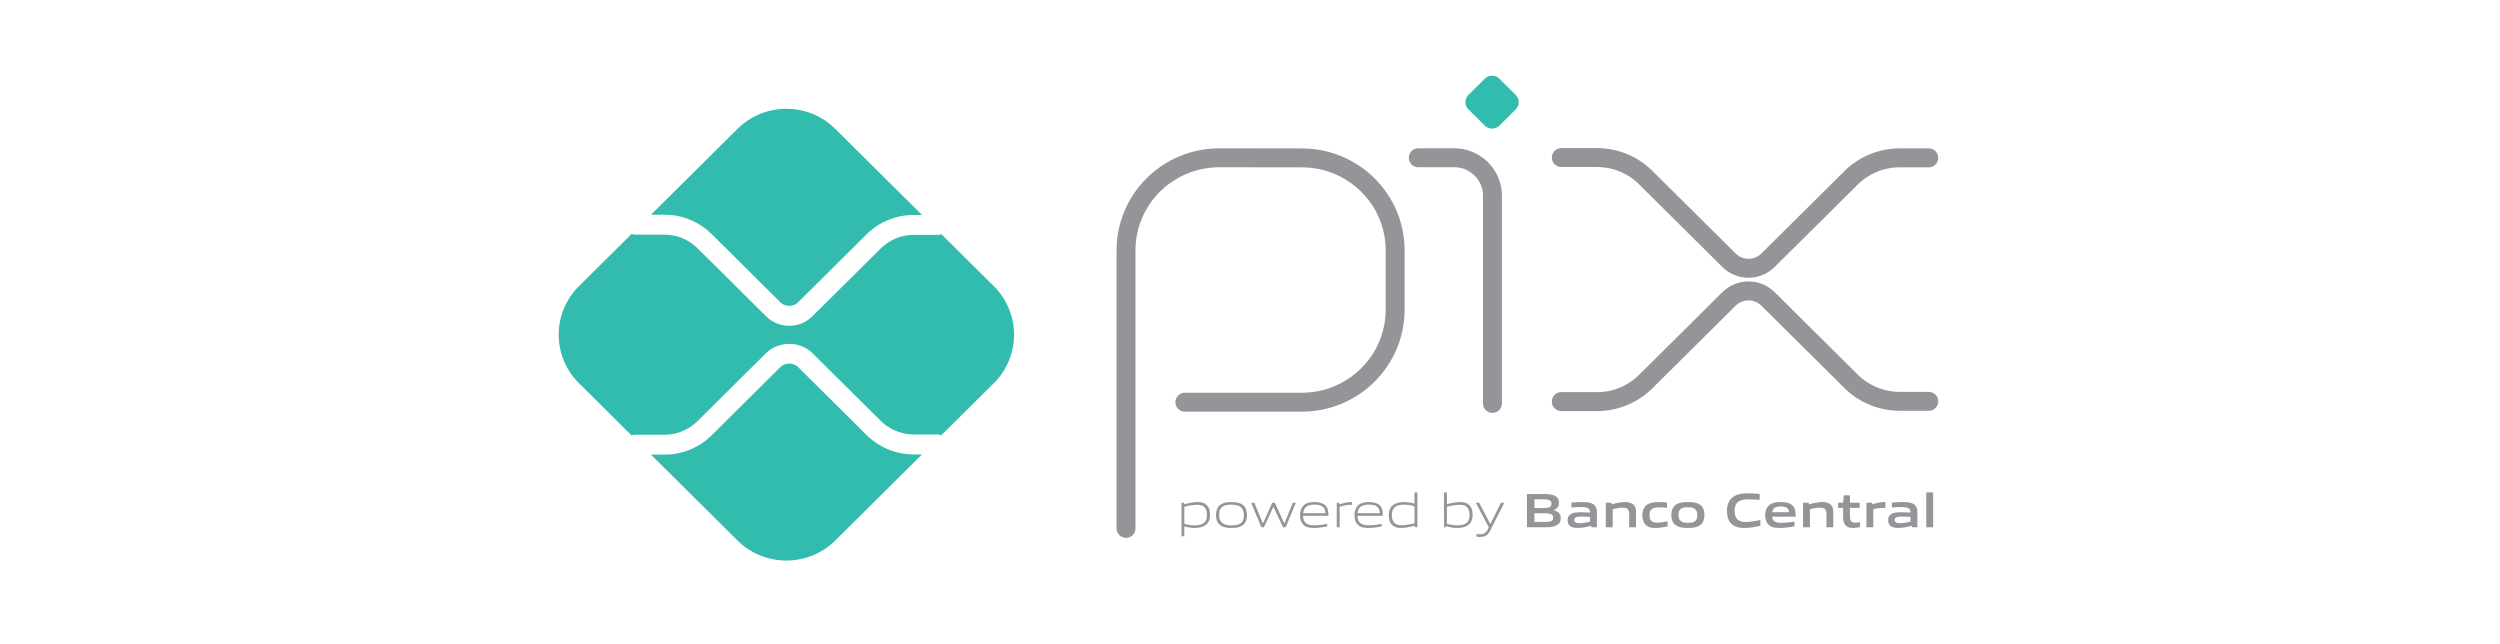 <svg width="264" height="68" fill="none" xmlns="http://www.w3.org/2000/svg"><path d="M118.906 55.802v-29.36c0-5.401 4.414-9.78 9.859-9.78l8.737.012c5.429.011 9.825 4.38 9.825 9.767v6.25c0 5.401-4.414 9.78-9.859 9.78h-12.346m24.647-25.814h3.79c2.234 0 4.046 1.798 4.046 4.015v21.93" stroke="#939598" stroke-width="2" stroke-miterlimit="10" stroke-linecap="round" stroke-linejoin="round"/><path d="M156.792 13.26l-1.719-1.706a1.078 1.078 0 010-1.532l1.718-1.704a1.099 1.099 0 011.546 0l1.718 1.704c.427.423.427 1.11 0 1.532l-1.719 1.706a1.098 1.098 0 01-1.544 0z" fill="#32BCAD"/><path d="M164.876 16.638h3.759c1.933 0 3.788.762 5.155 2.118l8.791 8.723a2.932 2.932 0 004.124 0l8.76-8.69a7.319 7.319 0 015.155-2.12h3.056m-38.8 25.741h3.759a7.321 7.321 0 005.155-2.117l8.791-8.723a2.932 2.932 0 014.124 0l8.76 8.69a7.319 7.319 0 005.155 2.119h3.056" stroke="#939598" stroke-width="2" stroke-miterlimit="10" stroke-linecap="round" stroke-linejoin="round"/><path d="M96.497 47.983a7.048 7.048 0 01-4.994-2.051l-7.212-7.156c-.506-.503-1.389-.502-1.895 0l-7.238 7.182a7.048 7.048 0 01-4.995 2.051h-1.42l9.133 9.062c2.852 2.83 7.477 2.83 10.33 0l9.16-9.088h-.869zM70.163 22.675c1.887 0 3.66.729 4.995 2.051l7.238 7.183c.521.517 1.372.52 1.895 0l7.212-7.156a7.048 7.048 0 014.994-2.052h.869l-9.16-9.088c-2.853-2.83-7.478-2.83-10.33 0l-9.134 9.062h1.421z" fill="#32BCAD"/><path d="M104.943 30.218l-5.536-5.492a1.062 1.062 0 01-.393.079h-2.517a4.994 4.994 0 00-3.494 1.436l-7.212 7.155a3.465 3.465 0 01-2.447 1.005 3.466 3.466 0 01-2.448-1.004l-7.238-7.182a4.994 4.994 0 00-3.495-1.436H67.07c-.132 0-.256-.031-.372-.075l-5.558 5.514a7.206 7.206 0 000 10.249l5.558 5.513c.116-.044.24-.074.372-.074h3.094a4.994 4.994 0 003.495-1.437l7.238-7.18c1.308-1.298 3.589-1.298 4.895 0l7.212 7.154a4.994 4.994 0 003.494 1.437h2.517c.14 0 .272.03.393.078l5.536-5.492a7.208 7.208 0 000-10.248" fill="#32BCAD"/><path d="M126.42 53.306c-.409 0-.884.098-1.354.205v1.79c.325.117.697.174 1.054.174.904 0 1.333-.303 1.333-1.093 0-.743-.351-1.076-1.033-1.076zm-1.659 3.323V53.09h.248l.026.154c.418-.097.997-.225 1.41-.225.337 0 .657.05.925.266.311.252.409.657.409 1.097 0 .462-.155.898-.579 1.139-.294.164-.692.23-1.049.23a3.8 3.8 0 01-1.085-.163v1.04h-.305zm5.288-3.334c-.904 0-1.307.283-1.307 1.072 0 .764.398 1.108 1.307 1.108.899 0 1.303-.277 1.303-1.067 0-.764-.398-1.113-1.303-1.113zm1.163 2.18c-.3.215-.703.276-1.163.276-.47 0-.873-.066-1.168-.276-.33-.23-.465-.61-.465-1.087 0-.472.135-.856.465-1.093.295-.21.698-.276 1.168-.276.465 0 .863.067 1.163.276.336.237.465.62.465 1.087 0 .477-.134.862-.465 1.093zm4.281.205l-1.008-2.148h-.021l-.992 2.148h-.273l-1.075-2.59h.336l.894 2.174h.02l.972-2.174h.279l.997 2.174h.021l.874-2.174h.325l-1.075 2.59h-.274zm3.298-2.39c-.837 0-1.121.37-1.173.903h2.347c-.026-.59-.331-.903-1.174-.903zm-.01 2.461c-.501 0-.827-.071-1.085-.287-.305-.261-.409-.64-.409-1.076 0-.416.14-.856.487-1.108.289-.2.645-.261 1.017-.261.337 0 .724.035 1.044.251.378.251.45.692.45 1.195h-2.677c.01.533.186 1.005 1.199 1.005.481 0 .93-.077 1.349-.15v.272c-.434.078-.915.16-1.375.16zm2.379-.071v-2.59h.248l.026.154c.553-.138.812-.225 1.297-.225h.037v.287h-.073c-.408 0-.656.056-1.229.205v2.169h-.306zm3.379-2.39c-.838 0-1.122.37-1.174.903h2.347c-.026-.59-.331-.903-1.173-.903zm-.011 2.461c-.501 0-.827-.071-1.085-.287-.305-.261-.408-.64-.408-1.076 0-.416.139-.856.486-1.108.289-.2.646-.261 1.018-.261.336 0 .723.035 1.043.251.378.251.45.692.45 1.195h-2.677c.01.533.186 1.005 1.199 1.005.481 0 .93-.077 1.349-.15v.272c-.434.078-.915.16-1.375.16zm4.845-2.281a3.158 3.158 0 00-1.055-.175c-.904 0-1.333.303-1.333 1.093 0 .748.351 1.076 1.033 1.076.409 0 .884-.097 1.355-.2V53.47zm.057 2.21l-.026-.154c-.419.097-.998.226-1.411.226-.336 0-.657-.047-.925-.267-.31-.251-.409-.657-.409-1.097 0-.462.155-.898.579-1.133.295-.17.693-.236 1.055-.236.361 0 .713.061 1.08.164v-1.184h.305v3.68h-.248zm4.719-2.374c-.409 0-.884.098-1.355.205v1.784c.331.123.698.18 1.055.18.904 0 1.333-.303 1.333-1.093 0-.743-.351-1.076-1.033-1.076zm.78 2.215c-.295.164-.693.23-1.049.23-.388 0-.775-.066-1.168-.194l-.016.123h-.207v-3.682h.305v1.236c.419-.092.982-.215 1.38-.215.337 0 .657.05.925.266.311.252.409.657.409 1.097 0 .462-.156.898-.579 1.139zm.983 1.153v-.281c.15.015.29.025.388.025.378 0 .605-.108.817-.533l.098-.205-1.364-2.59h.351l1.168 2.236h.021l1.111-2.236h.346l-1.468 2.908c-.268.528-.558.702-1.09.702a3.23 3.23 0 01-.378-.026m7.139-2.471h-1.013v.908h1.018c.697 0 .961-.077.961-.457 0-.405-.361-.45-.966-.45zm-.186-1.472h-.827v.923h.832c.687 0 .961-.082.961-.466 0-.41-.346-.457-.966-.457zm1.571 2.703c-.372.236-.822.246-1.644.246h-1.545v-3.512h1.509c.708 0 1.142.01 1.504.225.259.154.362.39.362.697 0 .37-.155.616-.559.78v.02c.456.103.75.334.75.831 0 .338-.124.559-.377.713m3.469-.841a11 11 0 00-.941-.041c-.532 0-.718.108-.718.348 0 .226.155.35.563.35.341 0 .749-.078 1.096-.155v-.502zm.155 1.087l-.021-.154c-.445.108-.961.226-1.416.226-.279 0-.579-.037-.791-.19-.196-.139-.289-.364-.289-.626 0-.292.129-.564.439-.702.274-.128.641-.138.977-.138.274 0 .641.015.946.035v-.046c0-.405-.269-.538-1.003-.538-.284 0-.631.015-.961.046v-.523c.367-.03.78-.051 1.121-.051.455 0 .926.036 1.215.24.299.211.357.503.357.887v1.534h-.574zm3.981 0v-1.431c0-.471-.243-.64-.677-.64-.32 0-.723.081-1.065.163v1.908h-.728v-2.59h.594l.026.164c.459-.117.971-.235 1.395-.235.32 0 .646.046.894.266.207.185.285.441.285.81v1.585h-.724zm2.782.072c-.336 0-.703-.046-.971-.272-.321-.257-.414-.661-.414-1.098 0-.41.135-.856.532-1.107.326-.21.729-.256 1.148-.256.3 0 .594.02.92.05v.554a9.467 9.467 0 00-.832-.045c-.693 0-1.018.215-1.018.81 0 .559.242.8.811.8.331 0 .719-.062 1.096-.134v.533c-.409.083-.853.164-1.272.164m3.424-2.189c-.692 0-.998.216-.998.805 0 .59.3.841.998.841.687 0 .987-.21.987-.8 0-.59-.294-.846-.987-.846zm1.251 1.918c-.321.215-.739.271-1.251.271-.522 0-.94-.061-1.256-.271-.362-.236-.491-.625-.491-1.092 0-.467.129-.862.491-1.098.316-.21.734-.271 1.256-.271.517 0 .93.061 1.251.271.362.236.486.63.486 1.092 0 .467-.13.862-.486 1.098zm4.693.272c-.439 0-.915-.072-1.272-.364-.423-.35-.552-.887-.552-1.467 0-.518.165-1.133.718-1.492.429-.276.961-.333 1.498-.333.394 0 .796.026 1.236.061v.631c-.378-.03-.842-.057-1.204-.057-1.008 0-1.437.38-1.437 1.19 0 .826.398 1.195 1.142 1.195.486 0 1.028-.097 1.576-.21v.625c-.548.108-1.121.22-1.705.22m3.847-2.271c-.605 0-.838.216-.884.61h1.757c-.021-.42-.269-.61-.873-.61zm-.109 2.272c-.429 0-.817-.052-1.106-.288-.31-.256-.419-.64-.419-1.082 0-.395.13-.835.491-1.092.321-.225.729-.271 1.143-.271.372 0 .811.04 1.131.261.419.292.455.744.46 1.277h-2.48c.015.395.227.651.961.651.455 0 .961-.066 1.39-.133v.508c-.501.082-1.049.169-1.571.169zm4.942-.072v-1.431c0-.471-.242-.64-.677-.64-.32 0-.723.081-1.064.163v1.908h-.729v-2.59h.594l.026.164c.46-.117.972-.235 1.396-.235.32 0 .646.046.894.266.206.185.284.441.284.81v1.585h-.724zm2.798.072c-.351 0-.672-.098-.847-.37-.13-.184-.192-.435-.192-.784v-.97h-.527v-.538h.527l.078-.784h.646v.784h1.028v.539h-1.028v.83c0 .2.015.37.072.493.078.174.248.24.476.24.17 0 .377-.025.522-.05v.517a4.124 4.124 0 01-.755.093m1.424-.072v-2.59h.595l.026.164c.48-.133.837-.235 1.292-.235.02 0 .051 0 .092.005v.615c-.082-.005-.18-.005-.253-.005a4.1 4.1 0 00-1.023.134v1.912h-.729zm4.655-1.087a11 11 0 00-.941-.041c-.532 0-.719.108-.719.348 0 .226.156.35.564.35.341 0 .749-.078 1.096-.155v-.502zm.155 1.087l-.021-.154c-.444.108-.961.226-1.416.226-.279 0-.579-.037-.791-.19-.196-.139-.289-.364-.289-.626 0-.292.129-.564.439-.702.274-.128.641-.138.977-.138.274 0 .641.015.946.035v-.046c0-.405-.269-.538-1.003-.538-.284 0-.631.015-.961.046v-.523c.366-.03.78-.051 1.121-.051.455 0 .926.036 1.215.24.299.211.356.503.356.887v1.534h-.573zm1.511-3.682h.728v3.682h-.728v-3.681z" fill="#939598"/></svg>